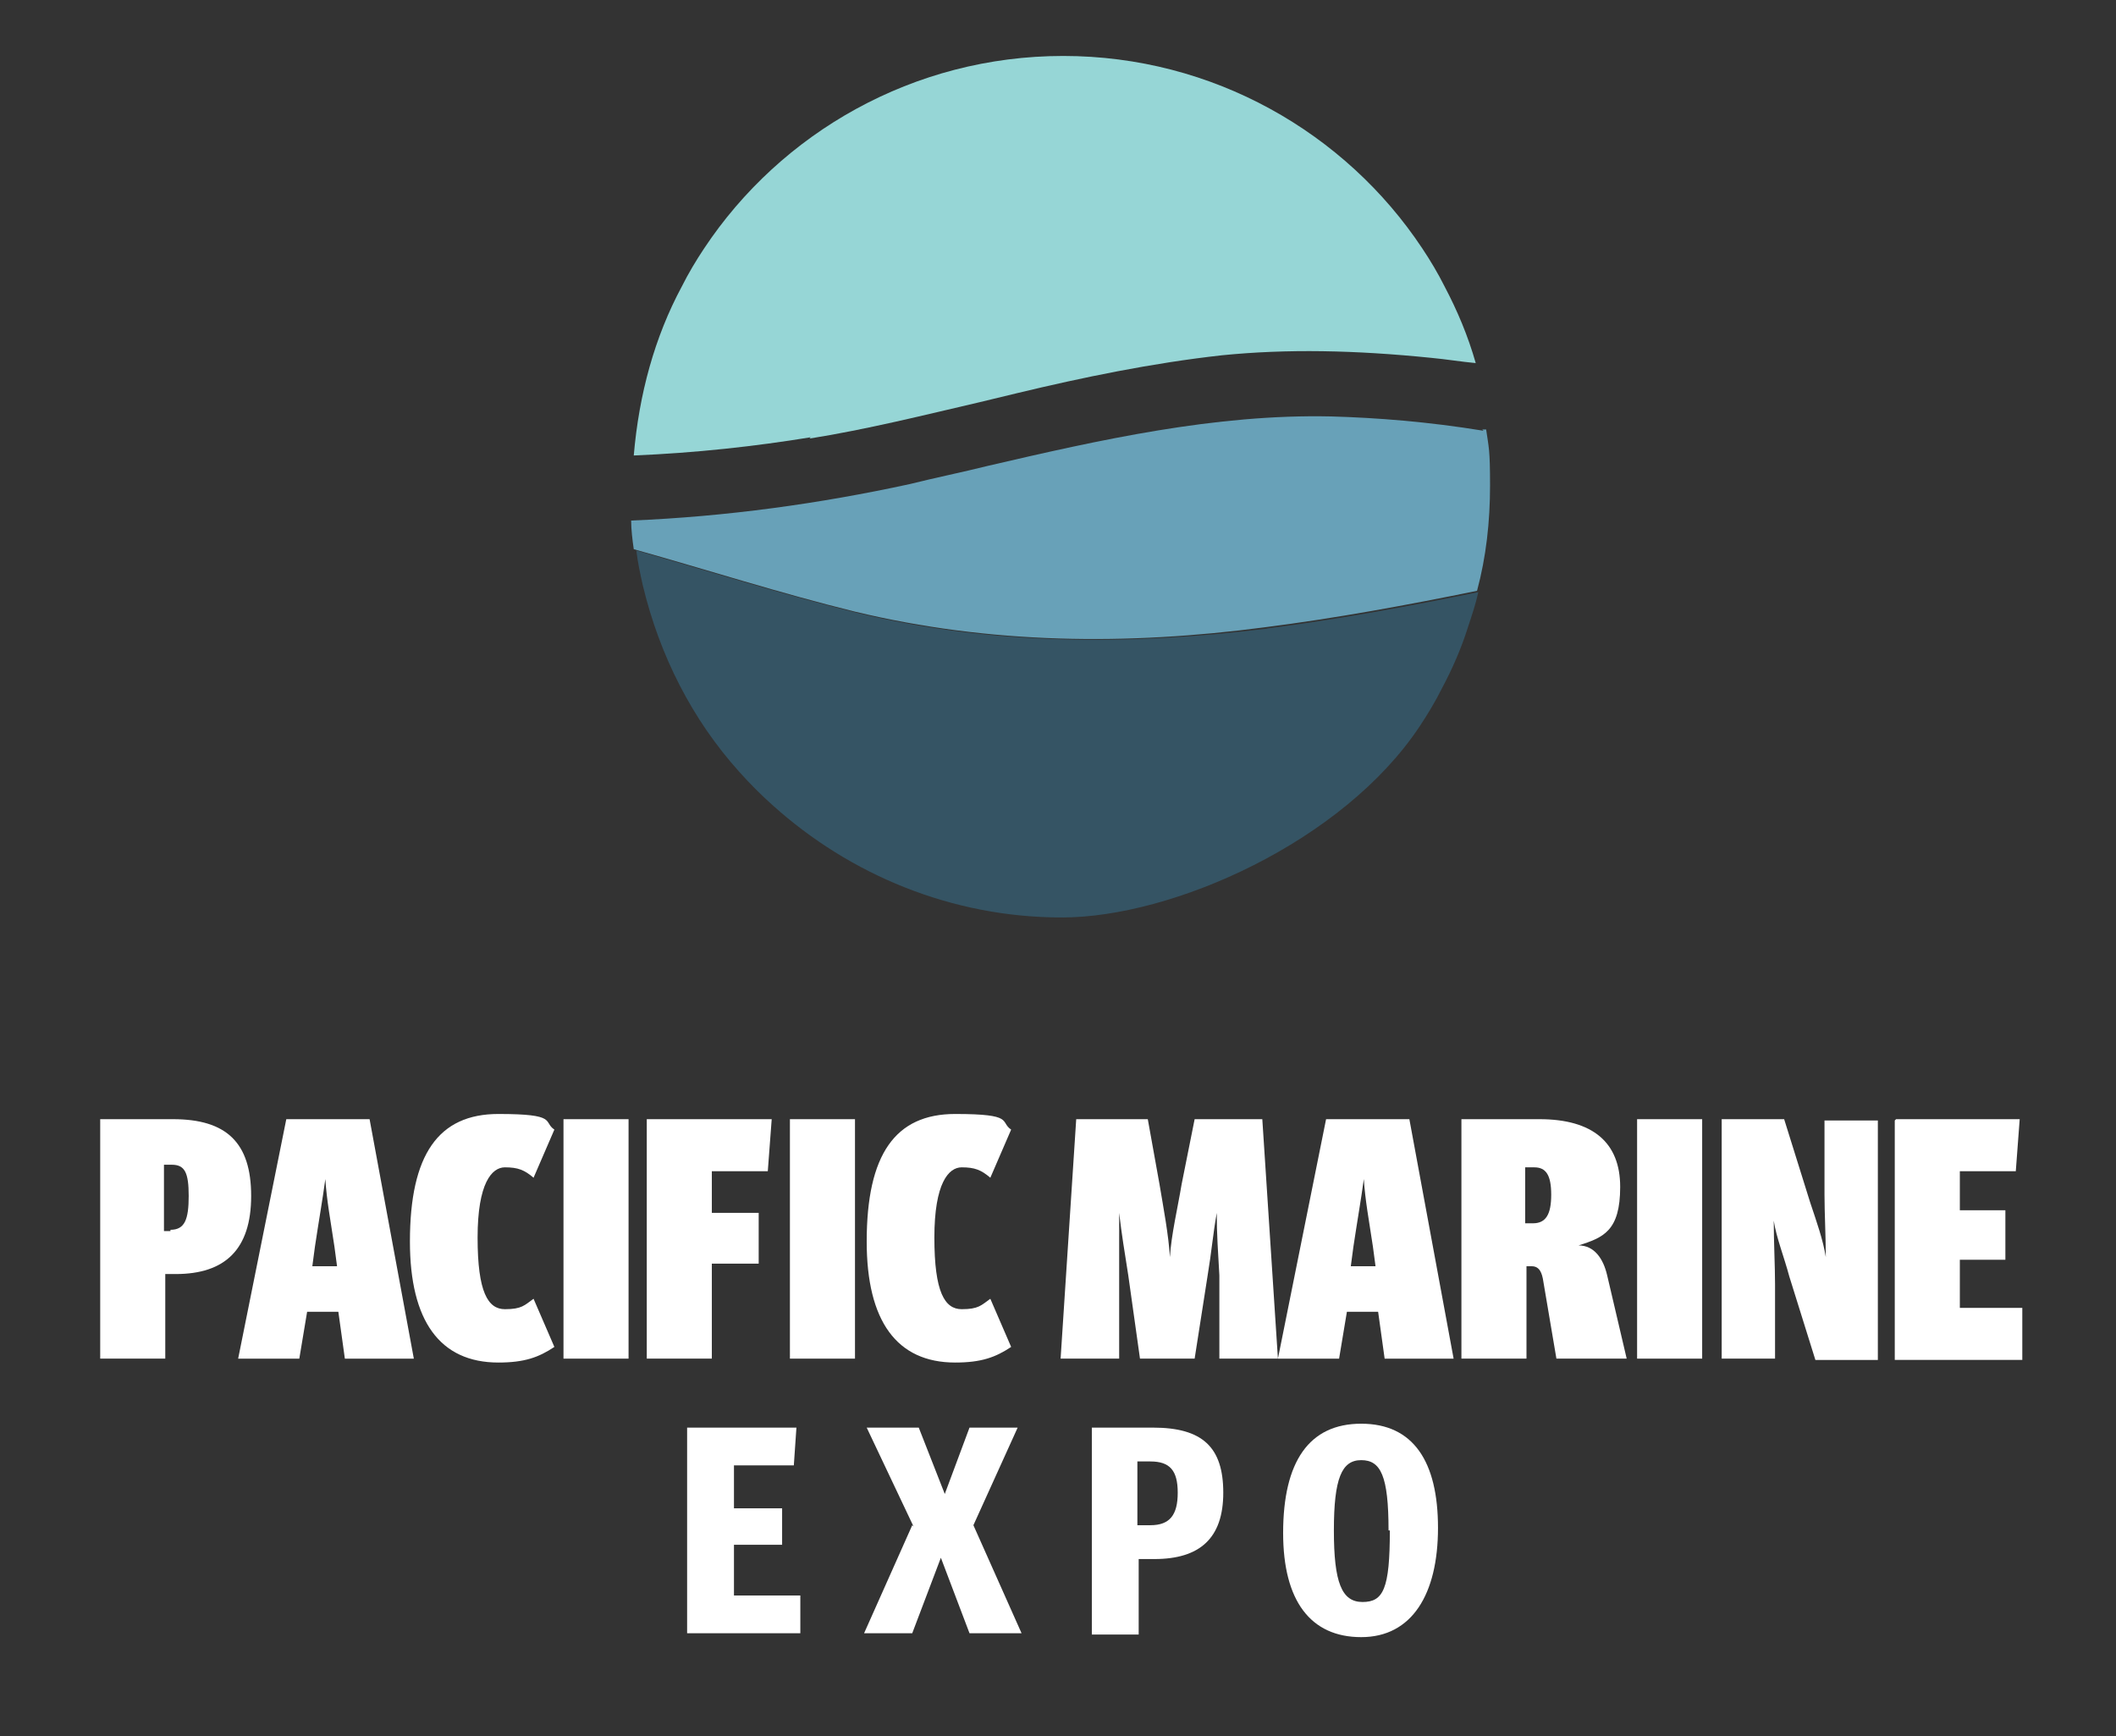 <?xml version="1.0" encoding="UTF-8"?>
<svg id="Layer_1" data-name="Layer 1" xmlns="http://www.w3.org/2000/svg" version="1.1" viewBox="0 0 162.6 133.4">
  <rect x="0" y="0" width="162.6" height="133.4" fill="#333333" stroke="none"/>
  <defs>
    <style>
      .cls-1 {
        fill: #68a1b8;
      }

      .cls-1, .cls-2, .cls-3, .cls-4 {
        stroke-width: 0px;
      }

      .cls-2 {
        fill: #355464;
      }

      .cls-3 {
        fill: #96d6d6;
      }

      .cls-4 {
        fill: #fff;
      }
    </style>
  </defs>
  <g>
    <g>
      <path class="cls-4" d="M7.8,86h5.5c4.1,0,6,1.8,6,5.9s-2,6-5.8,6h-.8v6.5h-5v-18.4ZM13.1,94.5c1.1,0,1.4-.8,1.4-2.6s-.3-2.4-1.3-2.4h-.6v5.1h.5Z"/>
      <path class="cls-4" d="M23.6,100.8l-.6,3.6h-4.7l3.7-18.4h6.4l3.4,18.4h-5.3l-.5-3.6h-2.4ZM25.9,97.3l-.2-1.5c-.3-2-.6-3.6-.7-5.2-.2,1.5-.5,3.2-.8,5.2l-.2,1.5h1.9Z"/>
      <path class="cls-4" d="M31.5,95.4c0-6.7,2.2-9.8,6.8-9.8s3.4.6,4.3,1.2l-1.6,3.7c-.7-.6-1.2-.8-2.2-.8s-2.1,1.2-2.1,5.4.8,5.5,2.1,5.5,1.5-.3,2.2-.8l1.6,3.7c-1.2.8-2.3,1.2-4.3,1.2-4.5,0-6.8-3.2-6.8-9.3Z"/>
      <path class="cls-4" d="M43.3,86h5v18.4h-5v-18.4Z"/>
      <path class="cls-4" d="M49.8,86h9.5l-.3,4h-4.3v3.2h3.6v3.9h-3.6v7.3h-5v-18.4Z"/>
      <path class="cls-4" d="M60.7,86h5v18.4h-5v-18.4Z"/>
      <path class="cls-4" d="M66.6,95.4c0-6.7,2.2-9.8,6.8-9.8s3.4.6,4.3,1.2l-1.6,3.7c-.7-.6-1.2-.8-2.2-.8s-2.1,1.2-2.1,5.4.8,5.5,2.1,5.5,1.5-.3,2.2-.8l1.6,3.7c-1.2.8-2.3,1.2-4.3,1.2-4.5,0-6.8-3.2-6.8-9.3Z"/>
      <path class="cls-4" d="M82.7,86h5.5l.9,5c.3,1.8.7,3.9.8,5.6.1-1.7.6-3.8.9-5.6l1-5h5.2l1.2,18.4h-4.5v-6.4c-.1-1.8-.2-3.1-.2-4.8-.3,1.7-.4,3-.7,4.8l-1,6.4h-4.2l-.9-6.4c-.3-1.9-.5-3.1-.7-4.8,0,1.7,0,3.2,0,4.8v6.4h-4.5l1.2-18.4Z"/>
      <path class="cls-4" d="M103.5,100.8l-.6,3.6h-4.7l3.7-18.4h6.4l3.4,18.4h-5.3l-.5-3.6h-2.4ZM105.7,97.3l-.2-1.5c-.3-2-.6-3.6-.7-5.2-.2,1.5-.5,3.2-.8,5.2l-.2,1.5h1.9Z"/>
      <path class="cls-4" d="M112.3,86h6c4.1,0,6.2,1.8,6.2,5.2s-1.3,3.9-3.2,4.5c1.2,0,1.9,1,2.2,2.3l1.5,6.4h-5.4l-1-5.9c-.1-.7-.3-1.2-.9-1.2h-.4v7.1h-5v-18.4ZM117.8,94c1,0,1.4-.7,1.4-2.2s-.4-2.1-1.3-2.1h-.7v4.3h.6Z"/>
      <path class="cls-4" d="M125.8,86h5v18.4h-5v-18.4Z"/>
      <path class="cls-4" d="M132.3,86h4.8l2,6.4c.5,1.5,1,2.9,1.2,4.2,0-1.6-.1-3.4-.1-4.8v-5.7h4.1v18.4h-4.8l-2-6.4c-.4-1.5-1-3-1.2-4.3,0,1.6.1,3.5.1,4.9v5.7h-4.1v-18.4Z"/>
      <path class="cls-4" d="M145.7,86h9.5l-.3,4h-4.3v3h3.5v3.8h-3.5v3.7h4.8v4h-9.8v-18.4Z"/>
    </g>
    <g>
      <g>
        <path class="cls-4" d="M52.8,109.7h8.4l-.2,2.9h-4.6v3.3h3.7v2.8h-3.7v3.9h5.1v2.9h-8.7v-15.8Z"/>
        <path class="cls-4" d="M70.2,117.3l-3.6-7.6h4l2,5.1,1.9-5.1h3.7l-3.4,7.5,3.7,8.3h-4l-2.2-5.8-2.2,5.8h-3.7l3.7-8.3Z"/>
        <path class="cls-4" d="M83.9,109.7h4.7c3.8,0,5.4,1.5,5.4,5s-1.8,5.1-5.3,5.1h-1.2v5.8h-3.6v-15.8ZM88.4,117.2c1.5,0,2.1-.8,2.1-2.5s-.6-2.4-2.1-2.4h-1v4.9h1Z"/>
      </g>
      <path class="cls-4" d="M98.6,117.8c0-5.5,2-8.4,6-8.4s5.9,2.9,5.9,8-2,8.4-5.9,8.4-6-2.8-6-8ZM106.7,117.6c0-4.2-.6-5.4-2.1-5.4s-2.1,1.4-2.1,5.4.6,5.5,2.2,5.5,2.1-1,2.1-5.5Z"/>
    </g>
  </g>
  <g>
    <path class="cls-3" d="M62.2,33.7c4.4-.7,8.8-1.8,13.1-2.8l2.9-.7c5-1.2,10.3-2.3,15.7-2.9,5-.5,10.2-.4,16.1.2,1.1.1,2.3.3,3.4.4-.6-2.1-1.4-4-2.4-5.9-.5-1-1.1-2-1.7-2.9-5.9-8.9-16.1-14.8-27.6-14.8s-21.7,5.9-27.6,14.8c-.6.9-1.2,1.9-1.7,2.9-2.1,3.9-3.3,8.3-3.7,13,4.8-.2,9.3-.7,13.6-1.4Z"/>
    <path class="cls-2" d="M97.4,48.3c-10.6,1.3-21.1,1.3-31.5-1.2-5.7-1.4-11.4-3.2-17-4.8.1.9.3,1.8.5,2.7,1.3,5.4,3.8,10.3,7.4,14.3.8.9,1.7,1.8,2.6,2.6,5.9,5.3,13.7,8.6,22.2,8.6s21.6-5.8,27.5-14.7c.6-.9,1.2-1.9,1.7-2.9.8-1.5,1.5-3.1,2-4.7.3-.9.6-1.8.8-2.7-5.4,1.1-10.8,2.1-16.3,2.8Z"/>
    <path class="cls-1" d="M114,33.1c-4.3-.7-8.2-1-11.7-1.1-8.9-.2-17.8,1.8-26.4,3.8-2,.5-4,.9-6,1.4-6.9,1.5-14.1,2.5-21.4,2.8,0,.7.1,1.5.2,2.2,5.7,1.6,11.3,3.4,17,4.8,10.4,2.5,20.9,2.6,31.5,1.2,5.5-.7,10.9-1.7,16.3-2.8.7-2.6,1-5.3,1-8.1s-.1-2.9-.3-4.3h-.3Z"/>
  </g>
</svg>